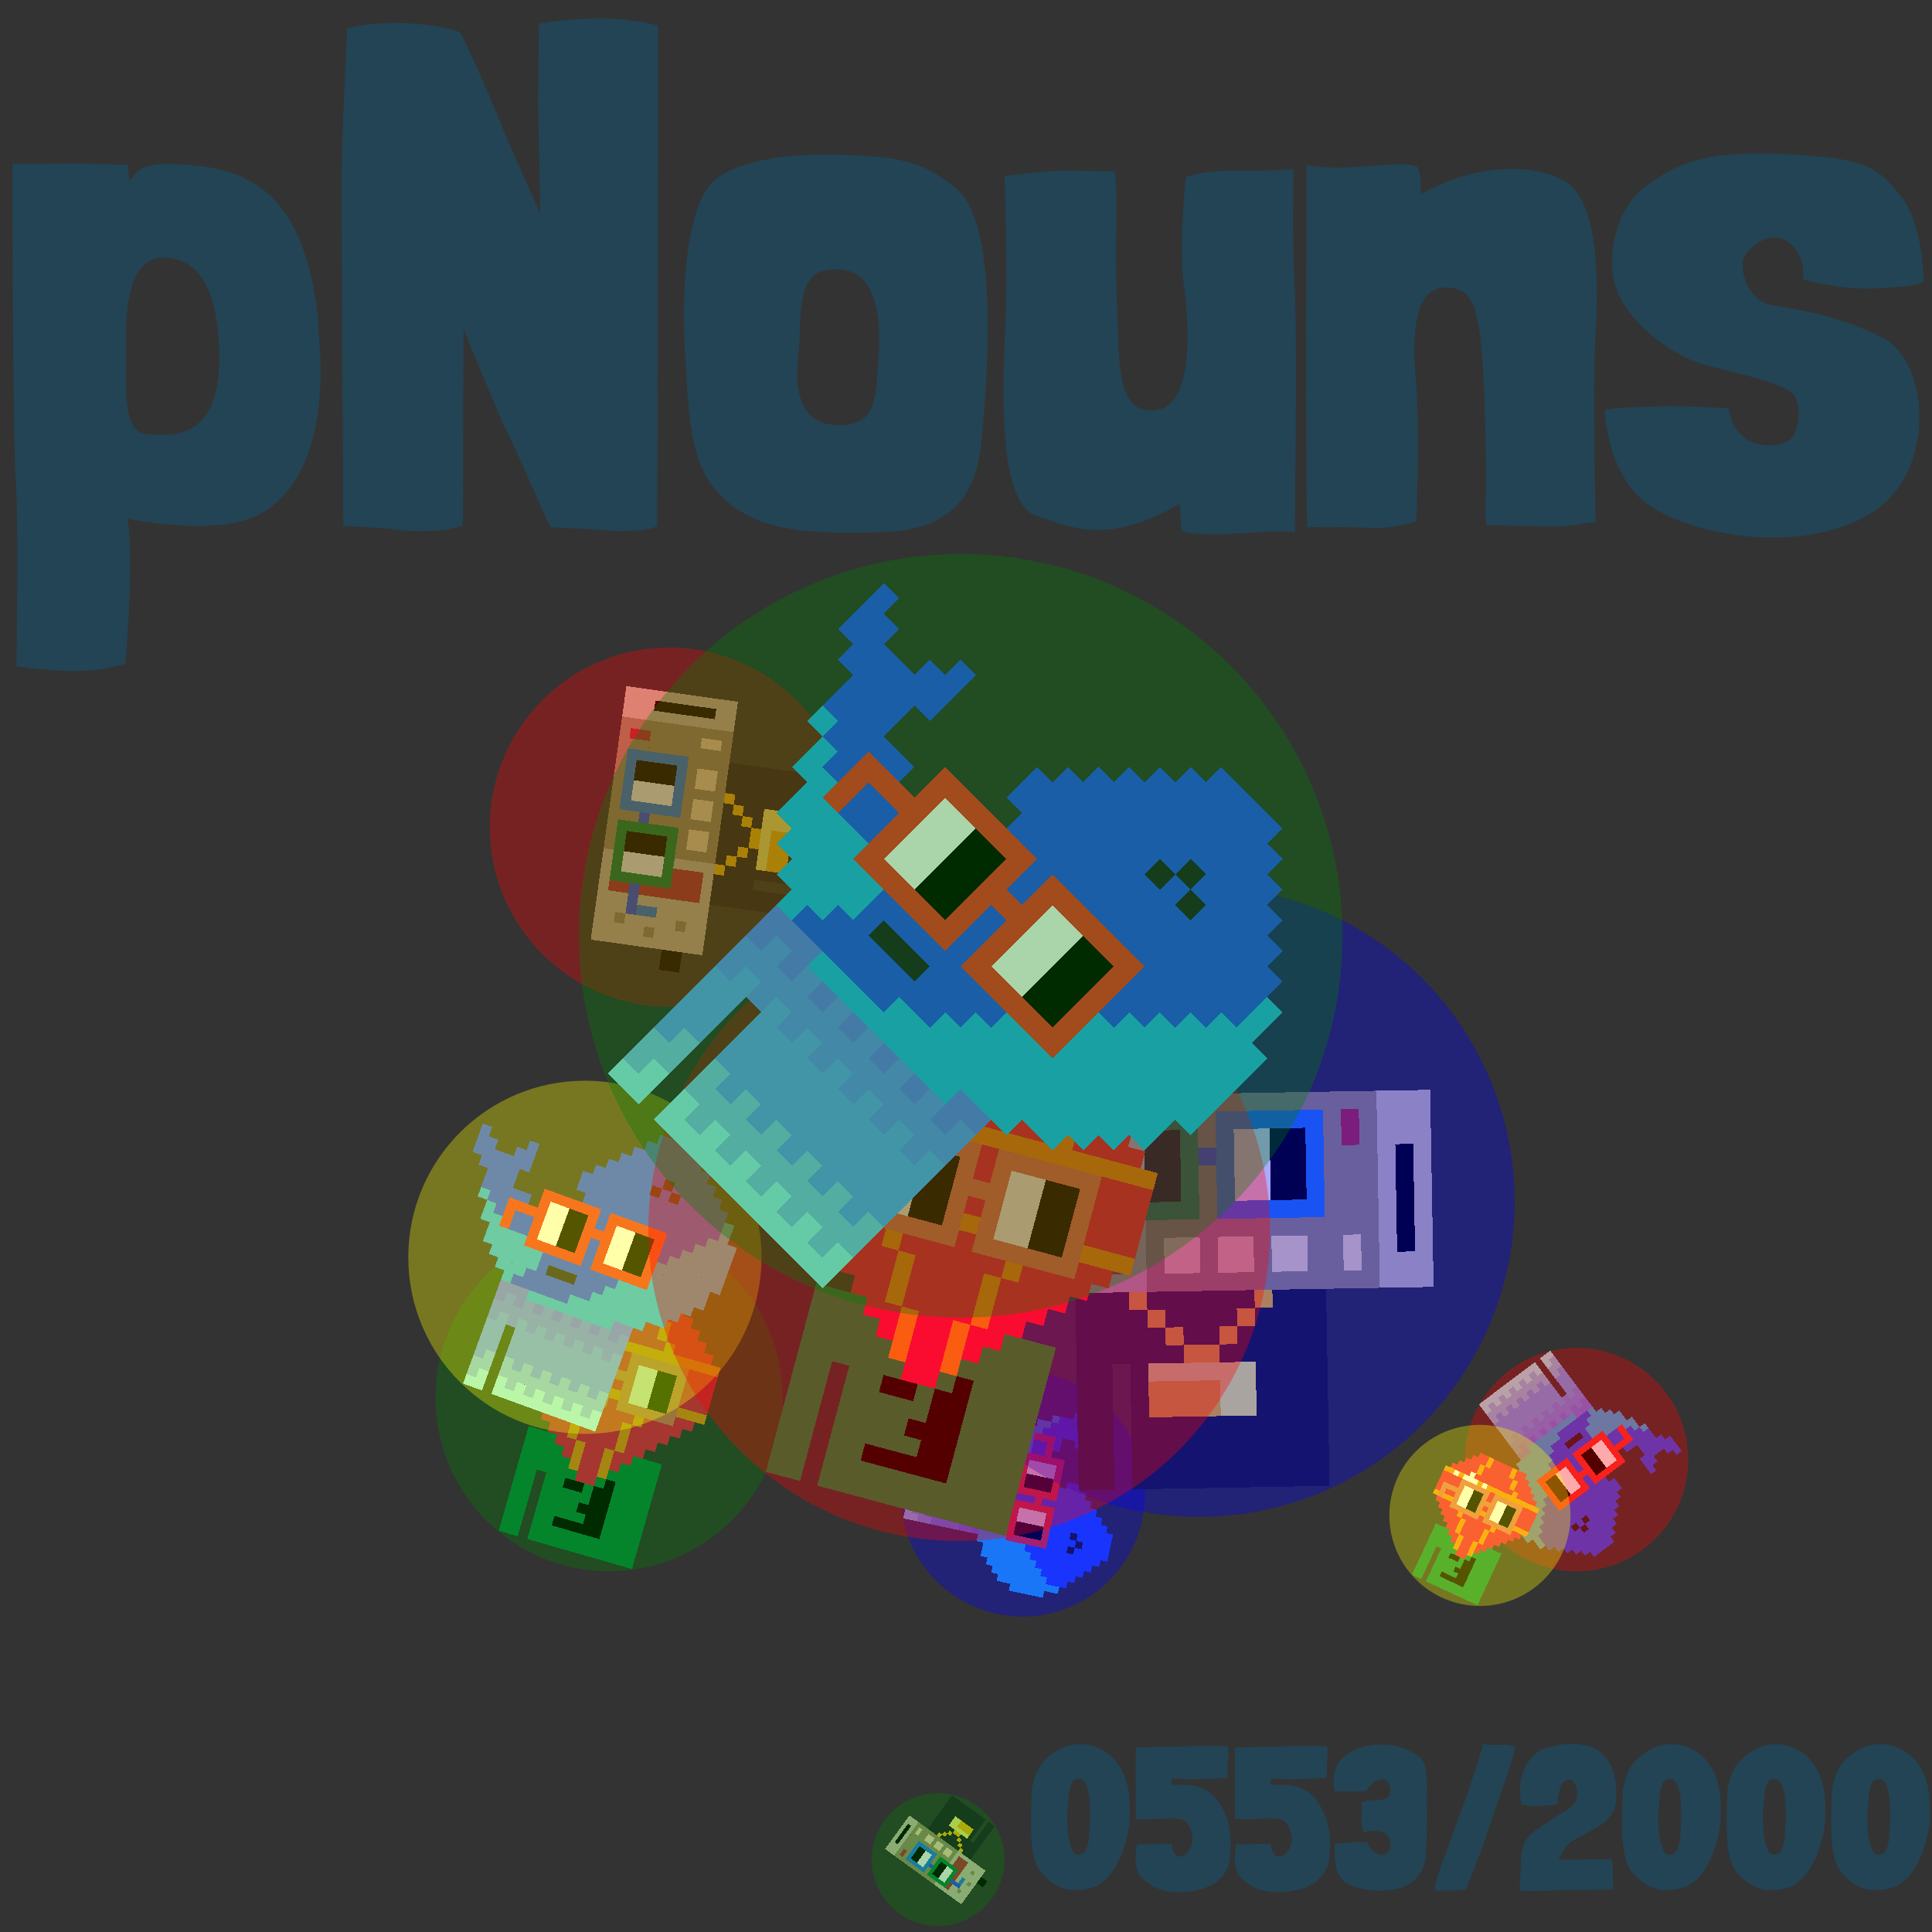 <?xml version="1.0" encoding="UTF-8"?>
<svg viewBox="0 0 1024 1024" xmlns="http://www.w3.org/2000/svg">
                    <rect x="0" y="0" width="1024" height="1024" fill="#333333" stroke="none"/>
                    <defs>
                      <g id="nouns553" transform="scale(3.2)" shape-rendering="crispEdges">
                        <rect width="140" height="10" x="90" y="210" fill="#cfc2ab" />
                        <rect width="140" height="10" x="90" y="220" fill="#cfc2ab" />
                        <rect width="140" height="10" x="90" y="230" fill="#cfc2ab" />
                        <rect width="140" height="10" x="90" y="240" fill="#cfc2ab" />
                        <rect width="20" height="10" x="90" y="250" fill="#cfc2ab" />
                        <rect width="110" height="10" x="120" y="250" fill="#cfc2ab" />
                        <rect width="20" height="10" x="90" y="260" fill="#cfc2ab" />
                        <rect width="110" height="10" x="120" y="260" fill="#cfc2ab" />
                        <rect width="20" height="10" x="90" y="270" fill="#cfc2ab" />
                        <rect width="110" height="10" x="120" y="270" fill="#cfc2ab" />
                        <rect width="20" height="10" x="90" y="280" fill="#cfc2ab" />
                        <rect width="110" height="10" x="120" y="280" fill="#cfc2ab" />
                        <rect width="20" height="10" x="90" y="290" fill="#cfc2ab" />
                        <rect width="110" height="10" x="120" y="290" fill="#cfc2ab" />
                        <rect width="20" height="10" x="90" y="300" fill="#cfc2ab" />
                        <rect width="110" height="10" x="120" y="300" fill="#cfc2ab" />
                        <rect width="20" height="10" x="90" y="310" fill="#cfc2ab" />
                        <rect width="110" height="10" x="120" y="310" fill="#cfc2ab" />
                        <rect width="140" height="10" x="90" y="210" fill="#667af9" />
                        <rect width="10" height="10" x="90" y="220" fill="#667af9" />
                        <rect width="10" height="10" x="100" y="220" fill="#648df9" />
                        <rect width="10" height="10" x="110" y="220" fill="#667af9" />
                        <rect width="10" height="10" x="120" y="220" fill="#648df9" />
                        <rect width="10" height="10" x="130" y="220" fill="#667af9" />
                        <rect width="10" height="10" x="140" y="220" fill="#648df9" />
                        <rect width="10" height="10" x="150" y="220" fill="#667af9" />
                        <rect width="10" height="10" x="160" y="220" fill="#648df9" />
                        <rect width="10" height="10" x="170" y="220" fill="#667af9" />
                        <rect width="10" height="10" x="180" y="220" fill="#648df9" />
                        <rect width="10" height="10" x="190" y="220" fill="#667af9" />
                        <rect width="10" height="10" x="200" y="220" fill="#648df9" />
                        <rect width="10" height="10" x="210" y="220" fill="#667af9" />
                        <rect width="10" height="10" x="220" y="220" fill="#648df9" />
                        <rect width="140" height="10" x="90" y="230" fill="#648df9" />
                        <rect width="10" height="10" x="90" y="240" fill="#648df9" />
                        <rect width="10" height="10" x="100" y="240" fill="#63a0f9" />
                        <rect width="10" height="10" x="110" y="240" fill="#648df9" />
                        <rect width="10" height="10" x="120" y="240" fill="#63a0f9" />
                        <rect width="10" height="10" x="130" y="240" fill="#648df9" />
                        <rect width="10" height="10" x="140" y="240" fill="#63a0f9" />
                        <rect width="10" height="10" x="150" y="240" fill="#648df9" />
                        <rect width="10" height="10" x="160" y="240" fill="#63a0f9" />
                        <rect width="10" height="10" x="170" y="240" fill="#648df9" />
                        <rect width="10" height="10" x="180" y="240" fill="#63a0f9" />
                        <rect width="10" height="10" x="190" y="240" fill="#648df9" />
                        <rect width="10" height="10" x="200" y="240" fill="#63a0f9" />
                        <rect width="10" height="10" x="210" y="240" fill="#648df9" />
                        <rect width="10" height="10" x="220" y="240" fill="#63a0f9" />
                        <rect width="20" height="10" x="90" y="250" fill="#63a0f9" />
                        <rect width="110" height="10" x="120" y="250" fill="#63a0f9" />
                        <rect width="20" height="10" x="90" y="260" fill="#63a0f9" />
                        <rect width="110" height="10" x="120" y="260" fill="#63a0f9" />
                        <rect width="20" height="10" x="90" y="270" fill="#63a0f9" />
                        <rect width="110" height="10" x="120" y="270" fill="#63a0f9" />
                        <rect width="10" height="10" x="90" y="280" fill="#63a0f9" />
                        <rect width="10" height="10" x="100" y="280" fill="#7cc4f2" />
                        <rect width="10" height="10" x="120" y="280" fill="#7cc4f2" />
                        <rect width="10" height="10" x="130" y="280" fill="#63a0f9" />
                        <rect width="10" height="10" x="140" y="280" fill="#7cc4f2" />
                        <rect width="10" height="10" x="150" y="280" fill="#63a0f9" />
                        <rect width="10" height="10" x="160" y="280" fill="#7cc4f2" />
                        <rect width="10" height="10" x="170" y="280" fill="#63a0f9" />
                        <rect width="10" height="10" x="180" y="280" fill="#7cc4f2" />
                        <rect width="10" height="10" x="190" y="280" fill="#63a0f9" />
                        <rect width="10" height="10" x="200" y="280" fill="#7cc4f2" />
                        <rect width="10" height="10" x="210" y="280" fill="#63a0f9" />
                        <rect width="10" height="10" x="220" y="280" fill="#7cc4f2" />
                        <rect width="20" height="10" x="90" y="290" fill="#7cc4f2" />
                        <rect width="110" height="10" x="120" y="290" fill="#7cc4f2" />
                        <rect width="10" height="10" x="90" y="300" fill="#7cc4f2" />
                        <rect width="10" height="10" x="100" y="300" fill="#97f2fb" />
                        <rect width="10" height="10" x="120" y="300" fill="#97f2fb" />
                        <rect width="10" height="10" x="130" y="300" fill="#7cc4f2" />
                        <rect width="10" height="10" x="140" y="300" fill="#97f2fb" />
                        <rect width="10" height="10" x="150" y="300" fill="#7cc4f2" />
                        <rect width="10" height="10" x="160" y="300" fill="#97f2fb" />
                        <rect width="10" height="10" x="170" y="300" fill="#7cc4f2" />
                        <rect width="10" height="10" x="180" y="300" fill="#97f2fb" />
                        <rect width="10" height="10" x="190" y="300" fill="#7cc4f2" />
                        <rect width="10" height="10" x="200" y="300" fill="#97f2fb" />
                        <rect width="10" height="10" x="210" y="300" fill="#7cc4f2" />
                        <rect width="10" height="10" x="220" y="300" fill="#97f2fb" />
                        <rect width="20" height="10" x="90" y="310" fill="#97f2fb" />
                        <rect width="110" height="10" x="120" y="310" fill="#97f2fb" />
                        <rect width="40" height="10" x="190" y="20" fill="#254efb" />
                        <rect width="60" height="10" x="180" y="30" fill="#254efb" />
                        <rect width="80" height="10" x="170" y="40" fill="#254efb" />
                        <rect width="100" height="10" x="160" y="50" fill="#254efb" />
                        <rect width="60" height="10" x="150" y="60" fill="#254efb" />
                        <rect width="10" height="10" x="210" y="60" fill="#1f1d29" />
                        <rect width="50" height="10" x="220" y="60" fill="#254efb" />
                        <rect width="10" height="10" x="20" y="70" fill="#254efb" />
                        <rect width="10" height="10" x="70" y="70" fill="#254efb" />
                        <rect width="60" height="10" x="140" y="70" fill="#254efb" />
                        <rect width="10" height="10" x="200" y="70" fill="#1f1d29" />
                        <rect width="10" height="10" x="210" y="70" fill="#254efb" />
                        <rect width="10" height="10" x="220" y="70" fill="#1f1d29" />
                        <rect width="50" height="10" x="230" y="70" fill="#254efb" />
                        <rect width="20" height="10" x="20" y="80" fill="#254efb" />
                        <rect width="20" height="10" x="60" y="80" fill="#254efb" />
                        <rect width="150" height="10" x="130" y="80" fill="#254efb" />
                        <rect width="10" height="10" x="280" y="80" fill="#26b1f3" />
                        <rect width="60" height="10" x="20" y="90" fill="#254efb" />
                        <rect width="150" height="10" x="130" y="90" fill="#254efb" />
                        <rect width="10" height="10" x="280" y="90" fill="#26b1f3" />
                        <rect width="40" height="10" x="30" y="100" fill="#254efb" />
                        <rect width="130" height="10" x="140" y="100" fill="#254efb" />
                        <rect width="30" height="10" x="270" y="100" fill="#26b1f3" />
                        <rect width="30" height="10" x="40" y="110" fill="#254efb" />
                        <rect width="120" height="10" x="140" y="110" fill="#254efb" />
                        <rect width="40" height="10" x="260" y="110" fill="#26b1f3" />
                        <rect width="50" height="10" x="40" y="120" fill="#254efb" />
                        <rect width="110" height="10" x="140" y="120" fill="#254efb" />
                        <rect width="50" height="10" x="250" y="120" fill="#26b1f3" />
                        <rect width="10" height="10" x="40" y="130" fill="#26b1f3" />
                        <rect width="190" height="10" x="50" y="130" fill="#254efb" />
                        <rect width="60" height="10" x="240" y="130" fill="#26b1f3" />
                        <rect width="10" height="10" x="50" y="140" fill="#26b1f3" />
                        <rect width="170" height="10" x="60" y="140" fill="#254efb" />
                        <rect width="70" height="10" x="230" y="140" fill="#26b1f3" />
                        <rect width="30" height="10" x="50" y="150" fill="#26b1f3" />
                        <rect width="140" height="10" x="80" y="150" fill="#254efb" />
                        <rect width="70" height="10" x="220" y="150" fill="#26b1f3" />
                        <rect width="50" height="10" x="60" y="160" fill="#26b1f3" />
                        <rect width="100" height="10" x="110" y="160" fill="#254efb" />
                        <rect width="80" height="10" x="210" y="160" fill="#26b1f3" />
                        <rect width="60" height="10" x="60" y="170" fill="#26b1f3" />
                        <rect width="80" height="10" x="120" y="170" fill="#254efb" />
                        <rect width="80" height="10" x="200" y="170" fill="#26b1f3" />
                        <rect width="50" height="10" x="70" y="180" fill="#26b1f3" />
                        <rect width="10" height="10" x="120" y="180" fill="#254efb" />
                        <rect width="30" height="10" x="130" y="180" fill="#1f1d29" />
                        <rect width="30" height="10" x="160" y="180" fill="#254efb" />
                        <rect width="80" height="10" x="190" y="180" fill="#26b1f3" />
                        <rect width="30" height="10" x="80" y="190" fill="#26b1f3" />
                        <rect width="70" height="10" x="110" y="190" fill="#254efb" />
                        <rect width="80" height="10" x="180" y="190" fill="#26b1f3" />
                        <rect width="10" height="10" x="90" y="200" fill="#26b1f3" />
                        <rect width="60" height="10" x="100" y="200" fill="#254efb" />
                        <rect width="80" height="10" x="160" y="200" fill="#26b1f3" />
                        <rect width="90" height="10" x="120" y="210" fill="#26b1f3" />
                        <rect width="60" height="10" x="100" y="110" fill="#f3322c" />
                        <rect width="60" height="10" x="170" y="110" fill="#f3322c" />
                        <rect width="10" height="10" x="100" y="120" fill="#f3322c" />
                        <rect width="20" height="10" x="110" y="120" fill="#ffffff" />
                        <rect width="20" height="10" x="130" y="120" fill="#000000" />
                        <rect width="10" height="10" x="150" y="120" fill="#f3322c" />
                        <rect width="10" height="10" x="170" y="120" fill="#f3322c" />
                        <rect width="20" height="10" x="180" y="120" fill="#ffffff" />
                        <rect width="20" height="10" x="200" y="120" fill="#000000" />
                        <rect width="10" height="10" x="220" y="120" fill="#f3322c" />
                        <rect width="40" height="10" x="70" y="130" fill="#f3322c" />
                        <rect width="20" height="10" x="110" y="130" fill="#ffffff" />
                        <rect width="20" height="10" x="130" y="130" fill="#000000" />
                        <rect width="30" height="10" x="150" y="130" fill="#f3322c" />
                        <rect width="20" height="10" x="180" y="130" fill="#ffffff" />
                        <rect width="20" height="10" x="200" y="130" fill="#000000" />
                        <rect width="10" height="10" x="220" y="130" fill="#f3322c" />
                        <rect width="10" height="10" x="70" y="140" fill="#f3322c" />
                        <rect width="10" height="10" x="100" y="140" fill="#f3322c" />
                        <rect width="20" height="10" x="110" y="140" fill="#ffffff" />
                        <rect width="20" height="10" x="130" y="140" fill="#000000" />
                        <rect width="10" height="10" x="150" y="140" fill="#f3322c" />
                        <rect width="10" height="10" x="170" y="140" fill="#f3322c" />
                        <rect width="20" height="10" x="180" y="140" fill="#ffffff" />
                        <rect width="20" height="10" x="200" y="140" fill="#000000" />
                        <rect width="10" height="10" x="220" y="140" fill="#f3322c" />
                        <rect width="10" height="10" x="70" y="150" fill="#f3322c" />
                        <rect width="10" height="10" x="100" y="150" fill="#f3322c" />
                        <rect width="20" height="10" x="110" y="150" fill="#ffffff" />
                        <rect width="20" height="10" x="130" y="150" fill="#000000" />
                        <rect width="10" height="10" x="150" y="150" fill="#f3322c" />
                        <rect width="10" height="10" x="170" y="150" fill="#f3322c" />
                        <rect width="20" height="10" x="180" y="150" fill="#ffffff" />
                        <rect width="20" height="10" x="200" y="150" fill="#000000" />
                        <rect width="10" height="10" x="220" y="150" fill="#f3322c" />
                        <rect width="60" height="10" x="100" y="160" fill="#f3322c" />
                        <rect width="60" height="10" x="170" y="160" fill="#f3322c" />
                      </g>
                      <g id="nouns554" transform="scale(3.2)" shape-rendering="crispEdges">
                        <rect width="140" height="10" x="90" y="210" fill="#1f1d29" />
                        <rect width="140" height="10" x="90" y="220" fill="#1f1d29" />
                        <rect width="140" height="10" x="90" y="230" fill="#1f1d29" />
                        <rect width="140" height="10" x="90" y="240" fill="#1f1d29" />
                        <rect width="20" height="10" x="90" y="250" fill="#1f1d29" />
                        <rect width="110" height="10" x="120" y="250" fill="#1f1d29" />
                        <rect width="20" height="10" x="90" y="260" fill="#1f1d29" />
                        <rect width="110" height="10" x="120" y="260" fill="#1f1d29" />
                        <rect width="20" height="10" x="90" y="270" fill="#1f1d29" />
                        <rect width="110" height="10" x="120" y="270" fill="#1f1d29" />
                        <rect width="20" height="10" x="90" y="280" fill="#1f1d29" />
                        <rect width="110" height="10" x="120" y="280" fill="#1f1d29" />
                        <rect width="20" height="10" x="90" y="290" fill="#1f1d29" />
                        <rect width="110" height="10" x="120" y="290" fill="#1f1d29" />
                        <rect width="20" height="10" x="90" y="300" fill="#1f1d29" />
                        <rect width="110" height="10" x="120" y="300" fill="#1f1d29" />
                        <rect width="20" height="10" x="90" y="310" fill="#1f1d29" />
                        <rect width="110" height="10" x="120" y="310" fill="#1f1d29" />
                        <rect width="10" height="10" x="120" y="210" fill="#ffc110" />
                        <rect width="10" height="10" x="190" y="210" fill="#ffc110" />
                        <rect width="10" height="10" x="130" y="220" fill="#ffc110" />
                        <rect width="10" height="10" x="180" y="220" fill="#ffc110" />
                        <rect width="10" height="10" x="140" y="230" fill="#ffc110" />
                        <rect width="10" height="10" x="170" y="230" fill="#ffc110" />
                        <rect width="20" height="10" x="150" y="240" fill="#ffc110" />
                        <rect width="60" height="10" x="130" y="250" fill="#fff671" />
                        <rect width="40" height="10" x="130" y="260" fill="#ffc110" />
                        <rect width="20" height="10" x="170" y="260" fill="#fff671" />
                        <rect width="40" height="10" x="130" y="270" fill="#ffc110" />
                        <rect width="20" height="10" x="170" y="270" fill="#fff671" />
                        <rect width="90" height="10" x="40" y="100" fill="#cfc2ab" />
                        <rect width="130" height="10" x="130" y="100" fill="#9d8e6e" />
                        <rect width="30" height="10" x="260" y="100" fill="#cfc2ab" />
                        <rect width="50" height="10" x="40" y="110" fill="#cfc2ab" />
                        <rect width="30" height="10" x="90" y="110" fill="#b92b3c" />
                        <rect width="10" height="10" x="120" y="110" fill="#cfc2ab" />
                        <rect width="10" height="10" x="130" y="110" fill="#9d8e6e" />
                        <rect width="20" height="10" x="140" y="110" fill="#f8ddb0" />
                        <rect width="10" height="10" x="160" y="110" fill="#9d8e6e" />
                        <rect width="20" height="10" x="170" y="110" fill="#f8ddb0" />
                        <rect width="10" height="10" x="190" y="110" fill="#9d8e6e" />
                        <rect width="20" height="10" x="200" y="110" fill="#f8ddb0" />
                        <rect width="20" height="10" x="220" y="110" fill="#9d8e6e" />
                        <rect width="10" height="10" x="240" y="110" fill="#b92b3c" />
                        <rect width="10" height="10" x="250" y="110" fill="#9d8e6e" />
                        <rect width="30" height="10" x="260" y="110" fill="#cfc2ab" />
                        <rect width="20" height="10" x="40" y="120" fill="#cfc2ab" />
                        <rect width="10" height="10" x="60" y="120" fill="#9d8e6e" />
                        <rect width="20" height="10" x="70" y="120" fill="#cfc2ab" />
                        <rect width="30" height="10" x="90" y="120" fill="#b92b3c" />
                        <rect width="10" height="10" x="120" y="120" fill="#cfc2ab" />
                        <rect width="10" height="10" x="130" y="120" fill="#9d8e6e" />
                        <rect width="20" height="10" x="140" y="120" fill="#f8ddb0" />
                        <rect width="10" height="10" x="160" y="120" fill="#9d8e6e" />
                        <rect width="20" height="10" x="170" y="120" fill="#f8ddb0" />
                        <rect width="10" height="10" x="190" y="120" fill="#9d8e6e" />
                        <rect width="20" height="10" x="200" y="120" fill="#f8ddb0" />
                        <rect width="20" height="10" x="220" y="120" fill="#9d8e6e" />
                        <rect width="10" height="10" x="240" y="120" fill="#b92b3c" />
                        <rect width="10" height="10" x="250" y="120" fill="#9d8e6e" />
                        <rect width="30" height="10" x="260" y="120" fill="#cfc2ab" />
                        <rect width="50" height="10" x="40" y="130" fill="#cfc2ab" />
                        <rect width="30" height="10" x="90" y="130" fill="#b92b3c" />
                        <rect width="10" height="10" x="120" y="130" fill="#cfc2ab" />
                        <rect width="130" height="10" x="130" y="130" fill="#9d8e6e" />
                        <rect width="10" height="10" x="260" y="130" fill="#cfc2ab" />
                        <rect width="10" height="10" x="270" y="130" fill="#000000" />
                        <rect width="10" height="10" x="280" y="130" fill="#cfc2ab" />
                        <rect width="50" height="10" x="40" y="140" fill="#cfc2ab" />
                        <rect width="30" height="10" x="90" y="140" fill="#b92b3c" />
                        <rect width="10" height="10" x="120" y="140" fill="#cfc2ab" />
                        <rect width="10" height="10" x="130" y="140" fill="#9d8e6e" />
                        <rect width="20" height="10" x="140" y="140" fill="#f8ddb0" />
                        <rect width="10" height="10" x="160" y="140" fill="#9d8e6e" />
                        <rect width="20" height="10" x="170" y="140" fill="#f8ddb0" />
                        <rect width="10" height="10" x="190" y="140" fill="#9d8e6e" />
                        <rect width="20" height="10" x="200" y="140" fill="#f8ddb0" />
                        <rect width="40" height="10" x="220" y="140" fill="#9d8e6e" />
                        <rect width="10" height="10" x="260" y="140" fill="#cfc2ab" />
                        <rect width="10" height="10" x="270" y="140" fill="#000000" />
                        <rect width="10" height="10" x="280" y="140" fill="#cfc2ab" />
                        <rect width="10" height="10" x="40" y="150" fill="#cfc2ab" />
                        <rect width="10" height="10" x="50" y="150" fill="#9d8e6e" />
                        <rect width="10" height="10" x="60" y="150" fill="#cfc2ab" />
                        <rect width="10" height="10" x="70" y="150" fill="#9d8e6e" />
                        <rect width="10" height="10" x="80" y="150" fill="#cfc2ab" />
                        <rect width="30" height="10" x="90" y="150" fill="#b92b3c" />
                        <rect width="10" height="10" x="120" y="150" fill="#cfc2ab" />
                        <rect width="10" height="10" x="130" y="150" fill="#9d8e6e" />
                        <rect width="20" height="10" x="140" y="150" fill="#f8ddb0" />
                        <rect width="10" height="10" x="160" y="150" fill="#9d8e6e" />
                        <rect width="20" height="10" x="170" y="150" fill="#f8ddb0" />
                        <rect width="10" height="10" x="190" y="150" fill="#9d8e6e" />
                        <rect width="20" height="10" x="200" y="150" fill="#f8ddb0" />
                        <rect width="40" height="10" x="220" y="150" fill="#9d8e6e" />
                        <rect width="10" height="10" x="260" y="150" fill="#cfc2ab" />
                        <rect width="10" height="10" x="270" y="150" fill="#000000" />
                        <rect width="10" height="10" x="280" y="150" fill="#cfc2ab" />
                        <rect width="50" height="10" x="40" y="160" fill="#cfc2ab" />
                        <rect width="30" height="10" x="90" y="160" fill="#b92b3c" />
                        <rect width="10" height="10" x="120" y="160" fill="#cfc2ab" />
                        <rect width="10" height="10" x="130" y="160" fill="#9d8e6e" />
                        <rect width="20" height="10" x="140" y="160" fill="#f8ddb0" />
                        <rect width="10" height="10" x="160" y="160" fill="#9d8e6e" />
                        <rect width="20" height="10" x="170" y="160" fill="#f8ddb0" />
                        <rect width="10" height="10" x="190" y="160" fill="#9d8e6e" />
                        <rect width="20" height="10" x="200" y="160" fill="#f8ddb0" />
                        <rect width="40" height="10" x="220" y="160" fill="#9d8e6e" />
                        <rect width="10" height="10" x="260" y="160" fill="#cfc2ab" />
                        <rect width="10" height="10" x="270" y="160" fill="#000000" />
                        <rect width="10" height="10" x="280" y="160" fill="#cfc2ab" />
                        <rect width="20" height="10" x="20" y="170" fill="#000000" />
                        <rect width="50" height="10" x="40" y="170" fill="#cfc2ab" />
                        <rect width="30" height="10" x="90" y="170" fill="#b92b3c" />
                        <rect width="10" height="10" x="120" y="170" fill="#cfc2ab" />
                        <rect width="130" height="10" x="130" y="170" fill="#9d8e6e" />
                        <rect width="10" height="10" x="260" y="170" fill="#cfc2ab" />
                        <rect width="10" height="10" x="270" y="170" fill="#000000" />
                        <rect width="10" height="10" x="280" y="170" fill="#cfc2ab" />
                        <rect width="20" height="10" x="20" y="180" fill="#000000" />
                        <rect width="20" height="10" x="40" y="180" fill="#cfc2ab" />
                        <rect width="10" height="10" x="60" y="180" fill="#9d8e6e" />
                        <rect width="20" height="10" x="70" y="180" fill="#cfc2ab" />
                        <rect width="30" height="10" x="90" y="180" fill="#b92b3c" />
                        <rect width="10" height="10" x="120" y="180" fill="#cfc2ab" />
                        <rect width="10" height="10" x="130" y="180" fill="#9d8e6e" />
                        <rect width="20" height="10" x="140" y="180" fill="#f8ddb0" />
                        <rect width="10" height="10" x="160" y="180" fill="#9d8e6e" />
                        <rect width="20" height="10" x="170" y="180" fill="#f8ddb0" />
                        <rect width="10" height="10" x="190" y="180" fill="#9d8e6e" />
                        <rect width="20" height="10" x="200" y="180" fill="#f8ddb0" />
                        <rect width="20" height="10" x="220" y="180" fill="#9d8e6e" />
                        <rect width="10" height="10" x="240" y="180" fill="#f8ddb0" />
                        <rect width="10" height="10" x="250" y="180" fill="#9d8e6e" />
                        <rect width="10" height="10" x="260" y="180" fill="#cfc2ab" />
                        <rect width="10" height="10" x="270" y="180" fill="#000000" />
                        <rect width="10" height="10" x="280" y="180" fill="#cfc2ab" />
                        <rect width="50" height="10" x="40" y="190" fill="#cfc2ab" />
                        <rect width="30" height="10" x="90" y="190" fill="#b92b3c" />
                        <rect width="10" height="10" x="120" y="190" fill="#cfc2ab" />
                        <rect width="10" height="10" x="130" y="190" fill="#9d8e6e" />
                        <rect width="20" height="10" x="140" y="190" fill="#f8ddb0" />
                        <rect width="10" height="10" x="160" y="190" fill="#9d8e6e" />
                        <rect width="20" height="10" x="170" y="190" fill="#f8ddb0" />
                        <rect width="10" height="10" x="190" y="190" fill="#9d8e6e" />
                        <rect width="20" height="10" x="200" y="190" fill="#f8ddb0" />
                        <rect width="20" height="10" x="220" y="190" fill="#9d8e6e" />
                        <rect width="10" height="10" x="240" y="190" fill="#f8ddb0" />
                        <rect width="10" height="10" x="250" y="190" fill="#9d8e6e" />
                        <rect width="30" height="10" x="260" y="190" fill="#cfc2ab" />
                        <rect width="90" height="10" x="40" y="200" fill="#cfc2ab" />
                        <rect width="130" height="10" x="130" y="200" fill="#9d8e6e" />
                        <rect width="30" height="10" x="260" y="200" fill="#cfc2ab" />
                        <rect width="60" height="10" x="100" y="110" fill="#068940" />
                        <rect width="60" height="10" x="170" y="110" fill="#257ced" />
                        <rect width="10" height="10" x="100" y="120" fill="#068940" />
                        <rect width="20" height="10" x="110" y="120" fill="#ffffff" />
                        <rect width="20" height="10" x="130" y="120" fill="#000000" />
                        <rect width="10" height="10" x="150" y="120" fill="#068940" />
                        <rect width="10" height="10" x="170" y="120" fill="#257ced" />
                        <rect width="20" height="10" x="180" y="120" fill="#ffffff" />
                        <rect width="20" height="10" x="200" y="120" fill="#000000" />
                        <rect width="10" height="10" x="220" y="120" fill="#257ced" />
                        <rect width="30" height="10" x="70" y="130" fill="#254efb" />
                        <rect width="10" height="10" x="100" y="130" fill="#068940" />
                        <rect width="20" height="10" x="110" y="130" fill="#ffffff" />
                        <rect width="20" height="10" x="130" y="130" fill="#000000" />
                        <rect width="10" height="10" x="150" y="130" fill="#068940" />
                        <rect width="10" height="10" x="160" y="130" fill="#254efb" />
                        <rect width="10" height="10" x="170" y="130" fill="#257ced" />
                        <rect width="20" height="10" x="180" y="130" fill="#ffffff" />
                        <rect width="20" height="10" x="200" y="130" fill="#000000" />
                        <rect width="10" height="10" x="220" y="130" fill="#257ced" />
                        <rect width="10" height="10" x="70" y="140" fill="#257ced" />
                        <rect width="10" height="10" x="100" y="140" fill="#068940" />
                        <rect width="20" height="10" x="110" y="140" fill="#ffffff" />
                        <rect width="20" height="10" x="130" y="140" fill="#000000" />
                        <rect width="10" height="10" x="150" y="140" fill="#068940" />
                        <rect width="10" height="10" x="170" y="140" fill="#257ced" />
                        <rect width="20" height="10" x="180" y="140" fill="#ffffff" />
                        <rect width="20" height="10" x="200" y="140" fill="#000000" />
                        <rect width="10" height="10" x="220" y="140" fill="#257ced" />
                        <rect width="10" height="10" x="70" y="150" fill="#257ced" />
                        <rect width="10" height="10" x="100" y="150" fill="#068940" />
                        <rect width="20" height="10" x="110" y="150" fill="#ffffff" />
                        <rect width="20" height="10" x="130" y="150" fill="#000000" />
                        <rect width="10" height="10" x="150" y="150" fill="#068940" />
                        <rect width="10" height="10" x="170" y="150" fill="#257ced" />
                        <rect width="20" height="10" x="180" y="150" fill="#ffffff" />
                        <rect width="20" height="10" x="200" y="150" fill="#000000" />
                        <rect width="10" height="10" x="220" y="150" fill="#257ced" />
                        <rect width="60" height="10" x="100" y="160" fill="#068940" />
                        <rect width="60" height="10" x="170" y="160" fill="#257ced" />
                      </g>
                      <g id="nouns555" transform="scale(3.2)" shape-rendering="crispEdges">
                        <rect width="140" height="10" x="90" y="210" fill="#068940" />
                        <rect width="140" height="10" x="90" y="220" fill="#068940" />
                        <rect width="140" height="10" x="90" y="230" fill="#068940" />
                        <rect width="140" height="10" x="90" y="240" fill="#068940" />
                        <rect width="20" height="10" x="90" y="250" fill="#068940" />
                        <rect width="110" height="10" x="120" y="250" fill="#068940" />
                        <rect width="20" height="10" x="90" y="260" fill="#068940" />
                        <rect width="110" height="10" x="120" y="260" fill="#068940" />
                        <rect width="20" height="10" x="90" y="270" fill="#068940" />
                        <rect width="110" height="10" x="120" y="270" fill="#068940" />
                        <rect width="20" height="10" x="90" y="280" fill="#068940" />
                        <rect width="110" height="10" x="120" y="280" fill="#068940" />
                        <rect width="20" height="10" x="90" y="290" fill="#068940" />
                        <rect width="110" height="10" x="120" y="290" fill="#068940" />
                        <rect width="20" height="10" x="90" y="300" fill="#068940" />
                        <rect width="110" height="10" x="120" y="300" fill="#068940" />
                        <rect width="20" height="10" x="90" y="310" fill="#068940" />
                        <rect width="110" height="10" x="120" y="310" fill="#068940" />
                        <rect width="10" height="10" x="180" y="240" fill="#000000" />
                        <rect width="20" height="10" x="140" y="250" fill="#000000" />
                        <rect width="20" height="10" x="170" y="250" fill="#000000" />
                        <rect width="20" height="10" x="170" y="260" fill="#000000" />
                        <rect width="30" height="10" x="160" y="270" fill="#000000" />
                        <rect width="20" height="10" x="170" y="280" fill="#000000" />
                        <rect width="50" height="10" x="140" y="290" fill="#000000" />
                        <rect width="20" height="10" x="110" y="50" fill="#f71248" />
                        <rect width="10" height="10" x="130" y="50" fill="#f78a18" />
                        <rect width="40" height="10" x="140" y="50" fill="#f71248" />
                        <rect width="10" height="10" x="180" y="50" fill="#f78a18" />
                        <rect width="20" height="10" x="190" y="50" fill="#f71248" />
                        <rect width="30" height="10" x="100" y="60" fill="#f71248" />
                        <rect width="10" height="10" x="130" y="60" fill="#f78a18" />
                        <rect width="40" height="10" x="140" y="60" fill="#f71248" />
                        <rect width="10" height="10" x="180" y="60" fill="#f78a18" />
                        <rect width="30" height="10" x="190" y="60" fill="#f71248" />
                        <rect width="30" height="10" x="90" y="70" fill="#f71248" />
                        <rect width="10" height="10" x="120" y="70" fill="#f78a18" />
                        <rect width="60" height="10" x="130" y="70" fill="#f71248" />
                        <rect width="10" height="10" x="190" y="70" fill="#f78a18" />
                        <rect width="30" height="10" x="200" y="70" fill="#f71248" />
                        <rect width="40" height="10" x="80" y="80" fill="#f71248" />
                        <rect width="10" height="10" x="120" y="80" fill="#f78a18" />
                        <rect width="60" height="10" x="130" y="80" fill="#f71248" />
                        <rect width="10" height="10" x="190" y="80" fill="#f78a18" />
                        <rect width="40" height="10" x="200" y="80" fill="#f71248" />
                        <rect width="40" height="10" x="70" y="90" fill="#f71248" />
                        <rect width="10" height="10" x="110" y="90" fill="#ffffff" />
                        <rect width="80" height="10" x="120" y="90" fill="#f71248" />
                        <rect width="10" height="10" x="200" y="90" fill="#f78a18" />
                        <rect width="40" height="10" x="210" y="90" fill="#f71248" />
                        <rect width="20" height="10" x="60" y="100" fill="#f78a18" />
                        <rect width="10" height="10" x="80" y="100" fill="#ffffff" />
                        <rect width="10" height="10" x="90" y="100" fill="#f78a18" />
                        <rect width="30" height="10" x="100" y="100" fill="#ffffff" />
                        <rect width="10" height="10" x="130" y="100" fill="#f78a18" />
                        <rect width="10" height="10" x="140" y="100" fill="#ffffff" />
                        <rect width="110" height="10" x="150" y="100" fill="#f78a18" />
                        <rect width="50" height="10" x="60" y="110" fill="#f71248" />
                        <rect width="10" height="10" x="110" y="110" fill="#ffffff" />
                        <rect width="80" height="10" x="120" y="110" fill="#f71248" />
                        <rect width="10" height="10" x="200" y="110" fill="#f78a18" />
                        <rect width="50" height="10" x="210" y="110" fill="#f71248" />
                        <rect width="50" height="10" x="60" y="120" fill="#f71248" />
                        <rect width="10" height="10" x="110" y="120" fill="#f78a18" />
                        <rect width="80" height="10" x="120" y="120" fill="#f71248" />
                        <rect width="10" height="10" x="200" y="120" fill="#f78a18" />
                        <rect width="50" height="10" x="210" y="120" fill="#f71248" />
                        <rect width="50" height="10" x="60" y="130" fill="#f71248" />
                        <rect width="10" height="10" x="110" y="130" fill="#f78a18" />
                        <rect width="80" height="10" x="120" y="130" fill="#f71248" />
                        <rect width="10" height="10" x="200" y="130" fill="#f78a18" />
                        <rect width="50" height="10" x="210" y="130" fill="#f71248" />
                        <rect width="50" height="10" x="60" y="140" fill="#f71248" />
                        <rect width="10" height="10" x="110" y="140" fill="#f78a18" />
                        <rect width="80" height="10" x="120" y="140" fill="#f71248" />
                        <rect width="10" height="10" x="200" y="140" fill="#f78a18" />
                        <rect width="50" height="10" x="210" y="140" fill="#f71248" />
                        <rect width="200" height="10" x="60" y="150" fill="#f78a18" />
                        <rect width="50" height="10" x="70" y="160" fill="#f71248" />
                        <rect width="10" height="10" x="120" y="160" fill="#f78a18" />
                        <rect width="60" height="10" x="130" y="160" fill="#f71248" />
                        <rect width="10" height="10" x="190" y="160" fill="#f78a18" />
                        <rect width="50" height="10" x="200" y="160" fill="#f71248" />
                        <rect width="40" height="10" x="80" y="170" fill="#f71248" />
                        <rect width="10" height="10" x="120" y="170" fill="#f78a18" />
                        <rect width="60" height="10" x="130" y="170" fill="#f71248" />
                        <rect width="10" height="10" x="190" y="170" fill="#f78a18" />
                        <rect width="40" height="10" x="200" y="170" fill="#f71248" />
                        <rect width="40" height="10" x="90" y="180" fill="#f71248" />
                        <rect width="10" height="10" x="130" y="180" fill="#f78a18" />
                        <rect width="40" height="10" x="140" y="180" fill="#f71248" />
                        <rect width="10" height="10" x="180" y="180" fill="#f78a18" />
                        <rect width="40" height="10" x="190" y="180" fill="#f71248" />
                        <rect width="30" height="10" x="100" y="190" fill="#f71248" />
                        <rect width="10" height="10" x="130" y="190" fill="#f78a18" />
                        <rect width="40" height="10" x="140" y="190" fill="#f71248" />
                        <rect width="10" height="10" x="180" y="190" fill="#f78a18" />
                        <rect width="30" height="10" x="190" y="190" fill="#f71248" />
                        <rect width="20" height="10" x="110" y="200" fill="#f71248" />
                        <rect width="10" height="10" x="130" y="200" fill="#f78a18" />
                        <rect width="40" height="10" x="140" y="200" fill="#f71248" />
                        <rect width="10" height="10" x="180" y="200" fill="#f78a18" />
                        <rect width="20" height="10" x="190" y="200" fill="#f71248" />
                        <rect width="20" height="10" x="120" y="210" fill="#f71248" />
                        <rect width="10" height="10" x="140" y="210" fill="#f78a18" />
                        <rect width="20" height="10" x="150" y="210" fill="#f71248" />
                        <rect width="10" height="10" x="170" y="210" fill="#f78a18" />
                        <rect width="20" height="10" x="180" y="210" fill="#f71248" />
                        <rect width="10" height="10" x="130" y="220" fill="#f71248" />
                        <rect width="10" height="10" x="140" y="220" fill="#f78a18" />
                        <rect width="20" height="10" x="150" y="220" fill="#f71248" />
                        <rect width="10" height="10" x="170" y="220" fill="#f78a18" />
                        <rect width="10" height="10" x="180" y="220" fill="#f71248" />
                        <rect width="10" height="10" x="140" y="230" fill="#f78a18" />
                        <rect width="20" height="10" x="150" y="230" fill="#f71248" />
                        <rect width="10" height="10" x="170" y="230" fill="#f78a18" />
                        <rect width="20" height="10" x="150" y="240" fill="#f71248" />
                        <rect width="60" height="10" x="100" y="110" fill="#e8705b" />
                        <rect width="60" height="10" x="170" y="110" fill="#e8705b" />
                        <rect width="10" height="10" x="100" y="120" fill="#e8705b" />
                        <rect width="20" height="10" x="110" y="120" fill="#ffffff" />
                        <rect width="20" height="10" x="130" y="120" fill="#000000" />
                        <rect width="10" height="10" x="150" y="120" fill="#e8705b" />
                        <rect width="10" height="10" x="170" y="120" fill="#e8705b" />
                        <rect width="20" height="10" x="180" y="120" fill="#ffffff" />
                        <rect width="20" height="10" x="200" y="120" fill="#000000" />
                        <rect width="10" height="10" x="220" y="120" fill="#e8705b" />
                        <rect width="40" height="10" x="70" y="130" fill="#e8705b" />
                        <rect width="20" height="10" x="110" y="130" fill="#ffffff" />
                        <rect width="20" height="10" x="130" y="130" fill="#000000" />
                        <rect width="30" height="10" x="150" y="130" fill="#e8705b" />
                        <rect width="20" height="10" x="180" y="130" fill="#ffffff" />
                        <rect width="20" height="10" x="200" y="130" fill="#000000" />
                        <rect width="10" height="10" x="220" y="130" fill="#e8705b" />
                        <rect width="10" height="10" x="70" y="140" fill="#e8705b" />
                        <rect width="10" height="10" x="100" y="140" fill="#e8705b" />
                        <rect width="20" height="10" x="110" y="140" fill="#ffffff" />
                        <rect width="20" height="10" x="130" y="140" fill="#000000" />
                        <rect width="10" height="10" x="150" y="140" fill="#e8705b" />
                        <rect width="10" height="10" x="170" y="140" fill="#e8705b" />
                        <rect width="20" height="10" x="180" y="140" fill="#ffffff" />
                        <rect width="20" height="10" x="200" y="140" fill="#000000" />
                        <rect width="10" height="10" x="220" y="140" fill="#e8705b" />
                        <rect width="10" height="10" x="70" y="150" fill="#e8705b" />
                        <rect width="10" height="10" x="100" y="150" fill="#e8705b" />
                        <rect width="20" height="10" x="110" y="150" fill="#ffffff" />
                        <rect width="20" height="10" x="130" y="150" fill="#000000" />
                        <rect width="10" height="10" x="150" y="150" fill="#e8705b" />
                        <rect width="10" height="10" x="170" y="150" fill="#e8705b" />
                        <rect width="20" height="10" x="180" y="150" fill="#ffffff" />
                        <rect width="20" height="10" x="200" y="150" fill="#000000" />
                        <rect width="10" height="10" x="220" y="150" fill="#e8705b" />
                        <rect width="60" height="10" x="100" y="160" fill="#e8705b" />
                        <rect width="60" height="10" x="170" y="160" fill="#e8705b" />
                      </g>
                      <g x_x="x" id="circles553">
                        <g x_x="x" transform="translate(102,204) scale(0.8)">
                          <g x_x="x">
                            <use href="#nouns553" transform="translate(849 644) scale(0.132) rotate(143,512,512)" />
                            <circle cx="917" cy="712" r="74" fill="red" opacity="0.333" />
                          </g>
                          <g x_x="x">
                            <use href="#nouns554" transform="translate(454 937) scale(0.078) rotate(216,512,512)" />
                            <circle cx="494" cy="977" r="44" fill="green" opacity="0.333" />
                          </g>
                          <g x_x="x">
                            <use href="#nouns555" transform="translate(798 694) scale(0.107) rotate(25,512,512)" />
                            <circle cx="853" cy="749" r="60" fill="yellow" opacity="0.333" />
                          </g>
                          <g x_x="x">
                            <use href="#nouns553" transform="translate(476 661) scale(0.144) rotate(462,512,512)" />
                            <circle cx="550" cy="735" r="81" fill="blue" opacity="0.333" />
                          </g>
                          <g x_x="x">
                            <use href="#nouns554" transform="translate(207 184) scale(0.212) rotate(278,512,512)" />
                            <circle cx="316" cy="293" r="119" fill="red" opacity="0.333" />
                          </g>
                          <g x_x="x">
                            <use href="#nouns555" transform="translate(171 566) scale(0.205) rotate(376,512,512)" />
                            <circle cx="276" cy="671" r="115" fill="green" opacity="0.333" />
                          </g>
                          <g x_x="x">
                            <use href="#nouns553" transform="translate(153 471) scale(0.208) rotate(380,512,512)" />
                            <circle cx="260" cy="578" r="117" fill="yellow" opacity="0.333" />
                          </g>
                          <g x_x="x">
                            <use href="#nouns554" transform="translate(477 351) scale(0.371) rotate(359,512,512)" />
                            <circle cx="667" cy="541" r="209" fill="blue" opacity="0.333" />
                          </g>
                          <g x_x="x">
                            <use href="#nouns555" transform="translate(320 372) scale(0.367) rotate(375,512,512)" />
                            <circle cx="508" cy="560" r="206" fill="red" opacity="0.333" />
                          </g>
                          <g x_x="x">
                            <use href="#nouns553" transform="translate(279 135) scale(0.449) rotate(405,512,512)" />
                            <circle cx="509" cy="365" r="253" fill="green" opacity="0.333" />
                          </g>
                        </g>
                        <g x_x="x" fill="#224455" transform="scale(0.348)">
                          <path
                            d="M485 491 c-17 -165 -78 -226 -180 -238 -101 -12 -94 11 -108 22 l-2 -24 s-60 -2 -82 -2 -81 1 -94 0 c0 0 0 395 5 482 5 86 1 257 1 284 0 0 59 8 94 7 s63 -8 72 -11 c0 0 14 -165 3 -221 0 0 137 29 202 -7 s106 -127 88 -291 Zm-261 171 c-40 -4 -31 -78 -32 -134 -4 -135 42 -138 66 -135 24 3 74 17 76 146 2 130 -69 126 -109 122 Z" />
                          <path
                            d="M31 43 s-9 170 -9 243 3 503 3 515 c0 0 65 3 83 6 s78 4 99 -7 c0 0 1 -286 1 -299 0 0 58 142 65 154 s67 148 67 148 c0 0 69 3 85 5 s70 1 78 -7 c0 0 1 -404 1 -434 s1 -316 0 -328 c0 0 -37 -11 -88 -11 s-93 8 -93 8 c0 0 -2 109 -1 145 s3 145 3 145 c0 0 -52 -116 -64 -147 s-53 -123 -58 -129 S110 24 31 43 Z"
                            transform="translate(498 0)" />
                          <path
                            d="M434 288 c-59 -48 -100 -49 -175 -52 -75 -3 -153 6 -193 37 -40 31 -53 147 -47 257 6 110 8 179 56 226 48 47 111 56 204 55 60 -1 176 9 191 -132 15 -141 22 -343 -37 -391 Zm-120 255 c-5 52 4 111 -70 104 -74 -7 -50 -110 -50 -131 0 -88 15 -110 66 -105 51 5 59 79 54 132 Z"
                            transform="translate(1024 0)" />
                          <path
                            d="M8 268 s5 143 1 233 -11 264 46 284 112 45 220 -18 c0 0 2 39 3 41 s19 9 92 4 80 -1 80 -1 c0 0 4 -306 0 -368 s-2 -185 -2 -185 c0 0 -58 3 -76 2 s-64 0 -88 10 c0 0 -11 105 -3 164 s17 185 -44 191 -54 -77 -58 -171 3 -149 -3 -193 c0 0 -69 -1 -86 -1 s-82 8 -82 8 Z"
                            transform="translate(1522 0)" />
                          <path
                            d="M7 251 s-2 467 1 552 c0 0 65 -1 93 1 s63 -6 73 -10 c0 0 6 -136 -1 -222 s6 -135 47 -134 53 24 58 174 -1 165 3 188 c0 0 78 1 97 2 s58 -6 69 -7 c0 0 -4 -217 0 -283 s8 -202 -45 -235 -151 -23 -221 19 c0 0 1 -32 -5 -41 s-64 -3 -88 -1 -63 2 -82 -3 Z"
                            transform="translate(1983 0)" />
                          <path
                            d="M5 624 s3 106 73 149 c70 44 225 71 329 11 105 -61 93 -231 24 -268 -69 -37 -142 -46 -175 -52 -33 -7 -52 -61 -34 -80 18 -20 39 -28 58 -18 19 11 30 32 27 59 0 0 55 18 117 14 62 -3 67 -10 67 -10 0 0 -1 -91 -36 -132 -35 -41 -47 -56 -173 -62 -126 -6 -163 13 -211 46 -48 34 -55 94 -55 120 -1 76 83 133 125 149 s121 26 150 49 c10 8 12 39 7 51 -6 13 -3 17 -21 25 -15 7 -75 9 -83 -53 0 0 -83 -5 -105 -3 -22 1 -71 1 -84 6 Z"
                            transform="translate(2439 0)" />
                        </g>
                        <g x_x="x" fill="#224455" transform="translate(545 922) scale(0.1)">
                          <path
                            d="M465 116 C394 31 297 11 210 33 c0 0 -158 46 -182 197 -12 25 -11 75 -13 176 -1 101 -2 235 57 302 59 68 139 115 268 76 s192 -254 197 -361 c5 -107 -2 -223 -73 -307 Zm-139 340 c-4 131 -26 153 -57 154 -32 1 -29 -11 -46 -55 -17 -43 -17 -154 -17 -154 11 -142 11 -194 64 -192 s61 115 57 247 Z" />
                          <path
                            d="M15 420 s21 6 97 2 145 -10 168 12 55 87 24 144 -68 42 -78 33 -21 -44 -20 -59 l-183 4 s-33 127 32 184 139 84 274 61 179 -115 184 -154 21 -159 -28 -262 -94 -113 -120 -127 -65 -17 -90 -18 -47 0 -51 0 -17 3 -18 -10 1 -24 1 -24 c0 0 50 5 120 4 s166 -4 174 -8 c0 0 2 -87 4 -98 s2 -61 -2 -66 -75 -4 -103 -4 -177 3 -213 4 -161 4 -171 4 c0 0 0 192 0 208 s0 172 0 172 Z"
                            transform="translate(554 0)" />
                          <path
                            d="M15 420 s21 6 97 2 145 -10 168 12 55 87 24 144 -68 42 -78 33 -21 -44 -20 -59 l-183 4 s-33 127 32 184 139 84 274 61 179 -115 184 -154 21 -159 -28 -262 -94 -113 -120 -127 -65 -17 -90 -18 -47 0 -51 0 -17 3 -18 -10 1 -24 1 -24 c0 0 50 5 120 4 s166 -4 174 -8 c0 0 2 -87 4 -98 s2 -61 -2 -66 -75 -4 -103 -4 -177 3 -213 4 -161 4 -171 4 c0 0 0 192 0 208 s0 172 0 172 Z"
                            transform="translate(1080 0)" />
                          <path
                            d="M187 271 s24 -50 76 -60 50 61 48 71 -3 34 -49 37 -86 6 -101 14 c0 0 4 60 -1 86 s9 68 13 72 c0 0 53 -13 79 -5 s54 13 61 59 -24 63 -40 67 -61 -13 -83 -67 c0 0 -57 -5 -87 1 s-82 4 -85 5 c0 0 -5 126 21 164 s27 46 105 71 203 15 251 -10 97 -72 105 -152 8 -323 7 -355 3 -105 -17 -147 S376 27 271 26 110 61 95 70 s-56 37 -73 88 -6 104 -7 115 c0 0 68 3 88 3 s81 -3 84 -5 Z"
                            transform="translate(1606 0)" />
                          <path
                            d="M110 800 s52 2 76 -6 c0 0 5 -3 12 -26 s57 -142 72 -185 78 -229 91 -265 40 -113 48 -137 38 -122 38 -126 -4 -7 -6 -7 c0 0 3 -6 9 -7 0 0 -15 -15 -74 -13 s-86 -1 -97 -5 c0 0 -28 102 -41 136 s-28 83 -28 85 -9 34 -14 44 -65 177 -71 192 -38 108 -43 119 -42 112 -35 102 c0 0 -25 63 -24 73 s-3 26 12 26 74 -1 74 -1 Z"
                            transform="translate(2132 0)" />
                          <path
                            d="M211 343 s10 -90 24 -109 57 -42 75 13 -2 102 -52 129 -76 51 -129 83 -74 59 -78 65 -24 36 -29 79 -10 187 -11 195 c0 0 15 4 30 5 s189 -5 212 -5 238 -3 246 -3 8 -6 8 -9 -3 -73 -1 -85 -3 -52 -10 -68 c0 0 -252 6 -279 2 0 0 35 -75 72 -97 s153 -76 185 -112 49 -59 49 -129 -4 -170 -92 -236 -270 -32 -320 2 S-10 187 21 344 c0 0 57 21 190 -1 Z"
                            transform="translate(2593 0)" />
                          <path
                            d="M465 116 C394 31 297 11 210 33 c0 0 -158 46 -182 197 -12 25 -11 75 -13 176 -1 101 -2 235 57 302 59 68 139 115 268 76 s192 -254 197 -361 c5 -107 -2 -223 -73 -307 Zm-139 340 c-4 131 -26 153 -57 154 -32 1 -29 -11 -46 -55 -17 -43 -17 -154 -17 -154 11 -142 11 -194 64 -192 s61 115 57 247 Z"
                            transform="translate(3133 0)" />
                          <path
                            d="M465 116 C394 31 297 11 210 33 c0 0 -158 46 -182 197 -12 25 -11 75 -13 176 -1 101 -2 235 57 302 59 68 139 115 268 76 s192 -254 197 -361 c5 -107 -2 -223 -73 -307 Zm-139 340 c-4 131 -26 153 -57 154 -32 1 -29 -11 -46 -55 -17 -43 -17 -154 -17 -154 11 -142 11 -194 64 -192 s61 115 57 247 Z"
                            transform="translate(3687 0)" />
                          <path
                            d="M465 116 C394 31 297 11 210 33 c0 0 -158 46 -182 197 -12 25 -11 75 -13 176 -1 101 -2 235 57 302 59 68 139 115 268 76 s192 -254 197 -361 c5 -107 -2 -223 -73 -307 Zm-139 340 c-4 131 -26 153 -57 154 -32 1 -29 -11 -46 -55 -17 -43 -17 -154 -17 -154 11 -142 11 -194 64 -192 s61 115 57 247 Z"
                            transform="translate(4241 0)" />
                        </g>
                      </g>
                    </defs>
                    <use href="#circles553" />
                  </svg>